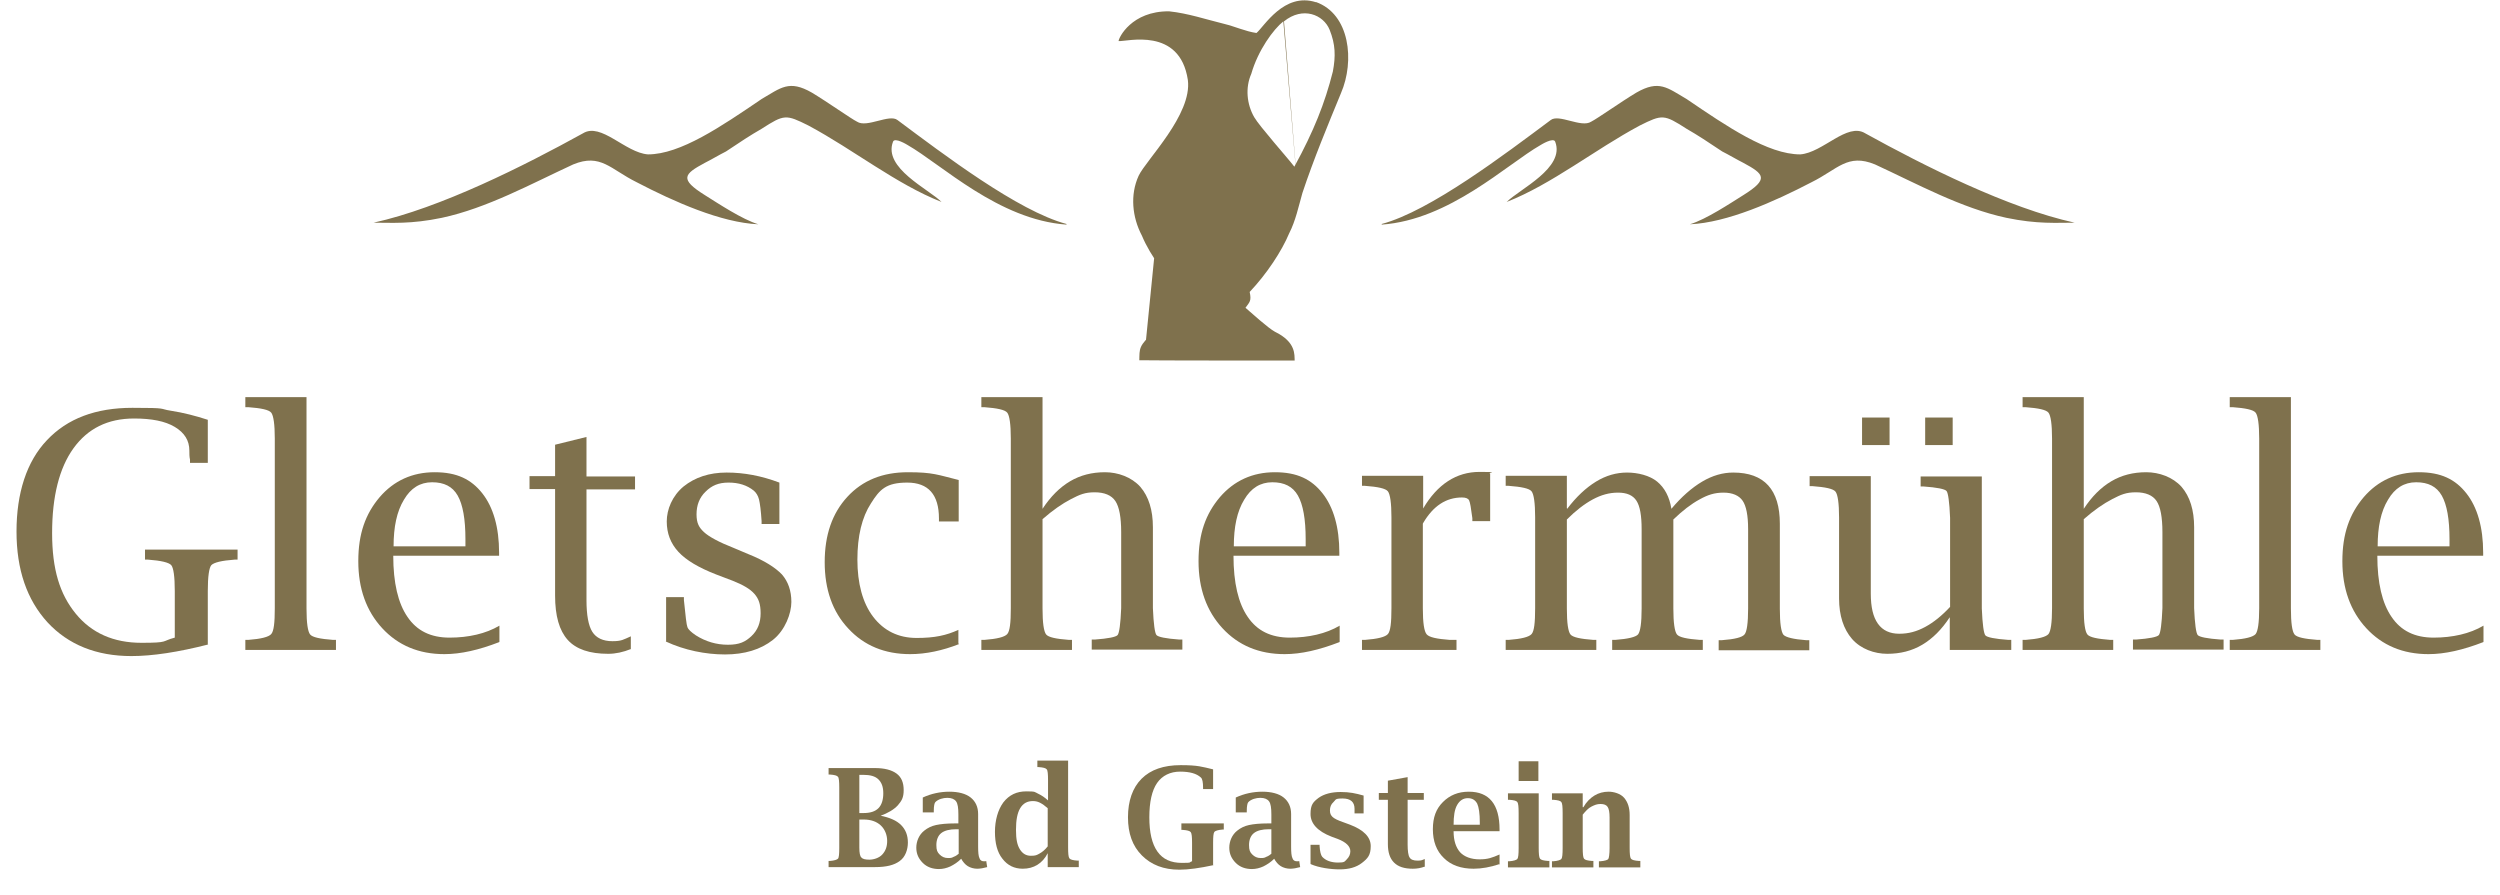 <?xml version="1.0" encoding="UTF-8"?>
<svg id="Ebene_1" xmlns="http://www.w3.org/2000/svg" version="1.1" viewBox="0 0 772.4 276.6">
  <!-- Generator: Adobe Illustrator 29.1.0, SVG Export Plug-In . SVG Version: 2.1.0 Build 142)  -->
  <defs>
    <style>
      .st0 {
        fill-rule: evenodd;
      }

      .st0, .st1 {
        fill: #7f714d;
      }
    </style>
  </defs>
  <path class="st1" d="M406.5.6c10.6,3.7,12.1,18.3,7.8,28.2-4.2,10.2-8.4,20.3-11.9,30.8-1.2,4.2-2.1,8.6-4.1,12.5-2.3,5.5-6.9,12.5-12.2,18.1.6,2.8,0,3.1-1.3,4.9,1.9,1.6,6.9,6.2,9.1,7.4,6.6,3.2,6,7.2,6.1,8.9-3.8,0-44.4,0-48-.1.1-3.5-.3-4.5,4.6-8.7,3.7-1.9,7.2-4.4,9.9-7.6-1.3-.6-2-2.3-1.6-4.3-4.5-5.6-9.3-11.2-12.1-17.9-3-5.7-3.7-12.6-1-18.5,2.3-4.9,16.6-18.9,15.2-29.6-2.5-16.5-18.9-11.8-21.4-12,0-1,4-9.3,15.6-9.2,5.8.6,11.4,2.5,17.1,3.9,3.3.8,6.5,2.3,9.9,2.8,2.3-1.9,8.5-12.7,18.4-9.5ZM400.9,58.5,396.5,6.6c-3.1,2.5-7.8,8.9-9.9,16.2-1.9,4.3-1.4,9.4.9,13.4,1.6,2.8,10.6,12.9,12.4,15.3,6-11,9.4-19.5,11.9-29.4.9-4.8.8-8.4-1-12.9-1.9-4.7-8.3-7.3-14.1-2.6ZM360,45.5,375.9,93.2,361,102.4,396.1,106,353.6,109.7"/>
  <path class="st0" d="M329.5,69.2c-15-4-38.1-21.6-52.2-32.1-2.5-2-9.5,2.5-12.5.5-2-1-9-6-14-9-7-4-9.5-1.5-15.5,2-12.5,8.5-25.1,17.1-35.1,17.1-7-.5-14.5-10-20.1-6.5-18.1,10-44.1,23.1-64.7,27.6,5.5,0,11.5.5,21.1-1.5,14-3,27.6-10.5,40.6-16.5,8.5-3.5,11.5,1.5,19.6,5.5,11.5,6,26.1,12.5,37.6,13-5-1.5-12.5-6.5-16.5-9-8-5-6.5-6.5,0-10,2-1,4.5-2.5,6.5-3.5,4.5-3,7.5-5,11-7,7-4.5,7.5-4.5,14.5-1,14,7.5,27.1,18.1,41.1,23.6-4-4-18.1-10.5-15-18.6.5-1.5,4.5,1,4.5,1,10.5,6,28.1,23.1,49.1,24.6"/>
  <path class="st0" d="M426.9,69.2c15-4,38.1-21.6,52.2-32.1,2.5-2,9.5,2.5,12.5.5,2-1,9-6,14-9,7-4,9.5-1.5,15.5,2,12.5,8.5,25.1,17.1,35.1,17.1,7-.5,14.5-10,20.1-6.5,18.1,10,44.1,23.1,64.7,27.6-5.5,0-11.5.5-21.1-1.5-14-3-27.6-10.5-40.6-16.5-8.5-3.5-11.5,1.5-19.6,5.5-11.5,6-26.1,12.5-37.6,13,5-1.5,12.5-6.5,16.5-9,8-5,6.5-6.5,0-10-2-1-4.5-2.5-6.5-3.5-4.5-3-7.5-5-11-7-7-4.5-7.5-4.5-14.5-1-14,7.5-27.1,18.1-41.1,23.6,4-4,18.1-10.5,15-18.6-.5-1.5-4.5,1-4.5,1-10.5,6-28.1,23.1-49.1,24.6"/>
  <g>
    <path class="st1" d="M64.4,199.1c-9.4,2.4-17.3,3.6-23.8,3.6-10.8,0-19.5-3.5-25.9-10.4-6.4-7-9.6-16.3-9.6-28.1s3.1-21.6,9.4-28.2c6.3-6.7,15.1-10,26.4-10s8,.3,11.9.9c3.9.6,7.7,1.6,11.4,2.8v13.3h-5.5v-1c-.2-.9-.2-1.8-.2-2.8,0-3.1-1.5-5.5-4.5-7.3-3-1.8-7.2-2.6-12.6-2.6-8.1,0-14.3,3.1-18.7,9.2-4.4,6.1-6.6,14.9-6.6,26.2s2.4,18.9,7.3,24.9c4.9,6,11.7,9,20.3,9s6.1-.5,10.3-1.6v-14.4c0-4.5-.4-7.2-1.1-8-.7-.8-3.1-1.4-7.2-1.7h-.9v-3.1h28.6v3.1h-.9c-4.1.3-6.4.9-7.2,1.7-.7.8-1.1,3.5-1.1,8v16.5Z"/>
    <path class="st1" d="M94.7,122.8v65.2c0,4.5.4,7.1,1.1,8s3.1,1.4,7.1,1.7h.9v3.1h-28v-3.1h.9c4-.3,6.3-.9,7.1-1.8s1.1-3.5,1.1-8v-52.4c0-4.4-.4-7.1-1.1-8-.7-.9-3.1-1.4-7.1-1.7h-.9v-3.1h18.9Z"/>
    <path class="st1" d="M154.2,198.4c-6.2,2.4-11.8,3.7-16.9,3.7-7.9,0-14.3-2.7-19.2-8-4.9-5.3-7.4-12.2-7.4-20.7s2.2-14.6,6.6-19.8c4.4-5.1,10.1-7.7,17-7.7s11.3,2.2,14.7,6.5c3.4,4.3,5.2,10.5,5.2,18.4v.9h-32.7c0,8.4,1.5,14.7,4.4,18.9,2.9,4.3,7.2,6.4,13,6.4s11.2-1.2,15.4-3.7v5ZM121.6,168.8h22.2v-2.2c0-6.2-.8-10.7-2.4-13.5-1.6-2.8-4.2-4.1-7.9-4.1s-6.6,1.8-8.7,5.4c-2.2,3.6-3.2,8.4-3.2,14.4Z"/>
    <path class="st1" d="M195,200.5c-2.5,1-4.8,1.5-7.1,1.5-5.7,0-9.9-1.4-12.5-4.3-2.6-2.9-3.9-7.4-3.9-13.7v-32.9h-7.9v-4h7.9v-9.7l9.7-2.4v12.2h15v4h-15v34.2c0,4.6.6,7.9,1.8,9.8,1.2,1.9,3.3,2.9,6.2,2.9s3.4-.5,5.7-1.5v4Z"/>
    <path class="st1" d="M205.8,198.1v-13.6h5.5v.9c.5,4.9.8,7.7,1.1,8.4.2.6,1.1,1.5,2.6,2.5,3,1.9,6.3,2.9,9.9,2.9s5.4-.9,7.3-2.7c1.9-1.8,2.8-4.1,2.8-7s-.6-4.5-1.9-6c-1.3-1.5-3.5-2.8-6.8-4.1l-5-1.9c-5.4-2.1-9.3-4.4-11.7-7-2.4-2.6-3.6-5.7-3.6-9.4s1.7-7.9,5.2-10.8c3.5-2.8,7.9-4.3,13.3-4.3s10.7,1,16.3,3.1v12.8h-5.5v-.9c-.2-3.2-.5-5.5-.8-6.7-.3-1.2-.9-2.1-1.6-2.7-2.1-1.7-4.7-2.5-7.8-2.5s-5.2.9-7.1,2.8c-1.9,1.8-2.8,4.2-2.8,7s.8,4.1,2.3,5.5c1.5,1.4,4.6,3.1,9.2,4.9l4.5,1.9c5,2,8.4,4.2,10.4,6.3,1.9,2.2,2.9,5,2.9,8.5s-1.9,8.7-5.7,11.7-8.8,4.5-14.8,4.5-12.5-1.3-18.3-4Z"/>
    <path class="st1" d="M296.3,199c-5.1,2-10.2,3.1-15.1,3.1-7.8,0-14.2-2.6-19.1-7.9-4.9-5.2-7.3-12.1-7.3-20.5s2.3-15.1,7-20.2,10.9-7.6,18.7-7.6,9.2.8,15.7,2.4v12.8h-6.1v-.9c0-7.4-3.3-11.1-9.8-11.1s-8.5,2.1-11.2,6.4c-2.8,4.3-4.2,10.1-4.2,17.4s1.6,13.4,4.9,17.7c3.3,4.3,7.8,6.5,13.4,6.5s9.2-.8,12.9-2.5v4.2Z"/>
    <path class="st1" d="M322.1,157.2c2.5-3.8,5.3-6.6,8.5-8.5,3.2-1.9,6.8-2.8,10.8-2.8s8.2,1.5,10.9,4.5c2.6,3,3.9,7.2,3.9,12.5v25c.2,4.9.6,7.7,1.1,8.3.5.6,2.9,1.1,7.1,1.4h.9v3.1h-28v-3.1h.9c4.2-.3,6.6-.8,7.1-1.4.5-.6.9-3.4,1.1-8.3v-23.5c0-4.6-.6-7.8-1.8-9.6-1.2-1.8-3.4-2.7-6.4-2.7s-4.6.7-7.3,2.1c-2.7,1.4-5.6,3.4-8.8,6.2v27.6c0,4.5.4,7.1,1.1,8s3.1,1.4,7.1,1.7h.9v3.1h-28v-3.1h.9c4-.3,6.3-.9,7.1-1.8s1.1-3.5,1.1-8v-52.4c0-4.4-.4-7.1-1.1-8-.7-.9-3.1-1.4-7.1-1.7h-.9v-3.1h18.9v34.4Z"/>
    <path class="st1" d="M413.8,198.4c-6.2,2.4-11.8,3.7-16.9,3.7-7.9,0-14.3-2.7-19.2-8-4.9-5.3-7.4-12.2-7.4-20.7s2.2-14.6,6.6-19.8c4.4-5.1,10.1-7.7,17-7.7s11.3,2.2,14.7,6.5c3.4,4.3,5.2,10.5,5.2,18.4v.9h-32.7c0,8.4,1.5,14.7,4.4,18.9,2.9,4.3,7.2,6.4,13,6.4s11.2-1.2,15.4-3.7v5ZM381.2,168.8h22.2v-2.2c0-6.2-.8-10.7-2.4-13.5-1.6-2.8-4.2-4.1-7.9-4.1s-6.6,1.8-8.7,5.4c-2.2,3.6-3.2,8.4-3.2,14.4Z"/>
    <path class="st1" d="M439.6,161.8v26.2c0,4.4.4,7.1,1.2,8,.8.9,3.1,1.4,7.1,1.7h2.1v3.1h-29.2v-3.1h.9c4-.3,6.3-.9,7.1-1.8s1.1-3.5,1.1-8v-28.1c0-4.4-.4-7.1-1.1-8-.7-.9-3.1-1.4-7.1-1.7h-.9v-3.1h18.9v10.1c4.4-7.5,10.3-11.3,17.4-11.3s2.1.2,3.3.5v14.7h-5.5v-.9c-.4-3.1-.7-4.9-1-5.5-.3-.6-1-.9-2.2-.9-4.9,0-8.9,2.6-12,7.9Z"/>
    <path class="st1" d="M484.2,157.2c2.8-3.7,5.8-6.5,8.9-8.4,3.1-1.9,6.3-2.8,9.6-2.8s7,.9,9.3,2.8c2.3,1.9,3.8,4.7,4.4,8.4,3.1-3.7,6.3-6.5,9.5-8.4,3.2-1.9,6.4-2.8,9.6-2.8,9.6,0,14.4,5.3,14.4,15.8v26.3c0,4.5.4,7.1,1.1,8,.7.8,3.1,1.4,7.1,1.7h.9v3.1h-28v-3.1h.9c4.1-.3,6.4-.9,7.1-1.8.7-.8,1.1-3.5,1.1-8v-24.5c0-4.3-.6-7.2-1.7-8.8-1.1-1.6-3.1-2.5-5.9-2.5s-4.9.7-7.4,2.1c-2.6,1.4-5.3,3.5-8.1,6.2v27.5c0,4.4.4,7.1,1.1,8,.7.9,3.1,1.4,7.1,1.7h.9v3.1h-28v-3.1h.9c4.1-.3,6.4-.9,7.1-1.7.7-.9,1.1-3.5,1.1-8v-24.5c0-4.2-.5-7.1-1.6-8.8-1.1-1.7-3-2.5-5.7-2.5s-5.2.7-7.8,2.1c-2.6,1.4-5.3,3.5-8,6.2v27.5c0,4.5.4,7.1,1.1,8s3.1,1.4,7.1,1.7h.9v3.1h-28v-3.1h.9c4-.3,6.3-.9,7.1-1.8s1.1-3.5,1.1-8v-28.1c0-4.4-.4-7.1-1.1-8-.7-.9-3.1-1.4-7.1-1.7h-.9v-3.1h18.9v10Z"/>
    <path class="st1" d="M602.4,200.8v-10.1c-2.5,3.8-5.3,6.6-8.5,8.5-3.2,1.9-6.8,2.8-10.8,2.8s-8.2-1.5-10.9-4.6c-2.6-3-4-7.2-4-12.5v-25c0-4.4-.4-7.1-1.1-8-.7-.9-3.1-1.4-7.1-1.7h-.9v-3.1h18.9v36.3c0,4.1.7,7.2,2.2,9.3,1.5,2.1,3.7,3.1,6.6,3.1s5.4-.7,8-2.1c2.6-1.4,5.2-3.5,7.7-6.2v-27.5c-.2-4.9-.6-7.7-1.1-8.3-.5-.6-2.9-1.1-7.1-1.4h-.9v-3.1h18.9v40.8c.2,4.9.6,7.7,1.1,8.3.5.6,2.9,1.1,7.1,1.4h.9v3.1h-18.9ZM575.3,137.5v-8.5h8.5v8.5h-8.5ZM594.8,137.5v-8.5h8.5v8.5h-8.5Z"/>
    <path class="st1" d="M643.8,157.2c2.5-3.8,5.3-6.6,8.5-8.5,3.2-1.9,6.8-2.8,10.8-2.8s8.2,1.5,10.9,4.5c2.6,3,3.9,7.2,3.9,12.5v25c.2,4.9.6,7.7,1.1,8.3.5.6,2.9,1.1,7.1,1.4h.9v3.1h-28v-3.1h.9c4.2-.3,6.6-.8,7.1-1.4.5-.6.9-3.4,1.1-8.3v-23.5c0-4.6-.6-7.8-1.8-9.6-1.2-1.8-3.4-2.7-6.4-2.7s-4.6.7-7.3,2.1-5.6,3.4-8.8,6.2v27.6c0,4.5.4,7.1,1.1,8s3.1,1.4,7.1,1.7h.9v3.1h-28v-3.1h.9c4-.3,6.3-.9,7.1-1.8.7-.9,1.1-3.5,1.1-8v-52.4c0-4.4-.4-7.1-1.1-8-.7-.9-3.1-1.4-7.1-1.7h-.9v-3.1h18.9v34.4Z"/>
    <path class="st1" d="M707.8,122.8v65.2c0,4.5.4,7.1,1.1,8s3.1,1.4,7.1,1.7h.9v3.1h-28v-3.1h.9c4-.3,6.3-.9,7.1-1.8.7-.9,1.1-3.5,1.1-8v-52.4c0-4.4-.4-7.1-1.1-8-.7-.9-3.1-1.4-7.1-1.7h-.9v-3.1h18.9Z"/>
    <path class="st1" d="M767.2,198.4c-6.2,2.4-11.8,3.7-16.9,3.7-7.9,0-14.3-2.7-19.2-8-4.9-5.3-7.4-12.2-7.4-20.7s2.2-14.6,6.6-19.8c4.4-5.1,10.1-7.7,17-7.7s11.3,2.2,14.7,6.5c3.4,4.3,5.2,10.5,5.2,18.4v.9h-32.7c0,8.4,1.5,14.7,4.4,18.9,2.9,4.3,7.2,6.4,13,6.4s11.2-1.2,15.4-3.7v5ZM734.6,168.8h22.2v-2.2c0-6.2-.8-10.7-2.4-13.5s-4.2-4.1-7.9-4.1-6.6,1.8-8.7,5.4c-2.2,3.6-3.2,8.4-3.2,14.4Z"/>
  </g>
  <g>
    <path class="st1" d="M272,252c2.9.6,5,1.5,6.4,2.9,1.4,1.4,2.1,3.2,2.1,5.4s-.8,4.5-2.5,5.7c-1.7,1.3-4.2,1.9-7.6,1.9h-14.4v-1.9h.4c1.4-.1,2.2-.4,2.5-.7s.4-1.5.4-3.3v-18.7c0-1.8-.1-3-.4-3.3-.3-.4-1.1-.6-2.5-.7h-.4v-2h14.3c3,0,5.2.6,6.7,1.7,1.5,1.1,2.2,2.8,2.2,5.1s-.6,3.3-1.8,4.7c-1.2,1.3-3,2.4-5.5,3.3ZM265.5,251.2h1.3c2.1,0,3.6-.5,4.6-1.5,1-1,1.5-2.6,1.5-4.6s-.5-3.3-1.5-4.3c-1-1-2.6-1.4-4.6-1.4h-1.3v11.9ZM265.5,253.2v8.7c0,1.6.2,2.6.6,3,.4.5,1.2.7,2.5.7s3-.5,4-1.6c1-1.1,1.5-2.4,1.5-4.2s-.7-3.6-2-4.8c-1.3-1.2-3.1-1.8-5.2-1.8h-1.3Z"/>
    <path class="st1" d="M297,265.3c-1.1,1.1-2.2,1.8-3.4,2.4-1.1.5-2.3.8-3.5.8-2,0-3.7-.6-5-1.9-1.3-1.3-2-2.8-2-4.7s.8-4,2.5-5.3c1-.8,2.2-1.4,3.6-1.7,1.4-.3,3.3-.5,5.9-.5h1v-2.8c0-2-.2-3.3-.7-4-.5-.7-1.4-1.1-2.7-1.1s-2.8.4-3.7,1.3c-.3.3-.5,1.2-.5,2.8v.4h-3.4v-4.6c2.6-1.2,5.4-1.8,8.2-1.8s5.1.6,6.6,1.8c1.5,1.2,2.3,2.9,2.3,5.1v10c0,1.8.1,3,.4,3.6.2.7.7,1,1.4,1s.4,0,.7-.1l.3,1.9c-1.1.3-2.1.5-3.1.5s-2.1-.3-2.9-.8c-.8-.5-1.5-1.3-2.1-2.4ZM296.2,263.8v-7.6h-.8c-2,0-3.6.4-4.6,1.2-1,.8-1.5,2.1-1.5,3.7s.3,2.2,1,2.9,1.5,1.1,2.6,1.1,1.2-.1,1.8-.4c.6-.2,1.1-.6,1.6-1Z"/>
    <path class="st1" d="M323.7,267.9v-4.3c-.8,1.6-1.9,2.8-3.2,3.6-1.3.8-2.8,1.2-4.5,1.2-2.6,0-4.7-1-6.3-3.1-1.6-2-2.3-4.8-2.3-8.3s.9-6.8,2.6-9.1c1.8-2.3,4.1-3.4,7.1-3.4s2.5.2,3.6.7,2.1,1.2,3.1,2.1v-6.3c0-1.8-.1-3-.4-3.3-.3-.4-1.1-.6-2.5-.7h-.4v-2h9.5v26.8c0,1.9.1,3,.4,3.4.3.4,1.1.6,2.5.7h.4v2h-9.5ZM323.7,249.7c-.8-.7-1.6-1.3-2.4-1.7-.8-.4-1.5-.5-2.2-.5-1.7,0-3,.7-3.9,2.2-.9,1.5-1.3,3.7-1.3,6.7s.4,4.7,1.2,6c.8,1.3,1.9,2,3.4,2s1.8-.2,2.7-.7c.9-.5,1.7-1.2,2.5-2.2v-11.8Z"/>
    <path class="st1" d="M374.9,267.3c-4.2.9-7.7,1.4-10.5,1.4-4.9,0-8.7-1.5-11.6-4.4s-4.3-6.8-4.3-11.8,1.4-9.1,4.2-11.9c2.8-2.8,6.8-4.2,12.1-4.2s6.6.5,10,1.3v6.1h-3.1v-.4c0-1.7-.2-2.8-.7-3.2-1.3-1.2-3.4-1.8-6.4-1.8s-5.5,1.2-7.1,3.5c-1.6,2.3-2.4,5.9-2.4,10.6s.8,8.2,2.5,10.6,4.2,3.5,7.6,3.5,2-.2,3.1-.5v-5.7c0-1.8-.1-2.9-.4-3.3s-1.1-.6-2.5-.7h-.4v-2h13.1v1.9h-.4c-1.4.1-2.2.4-2.5.7-.3.4-.4,1.5-.4,3.3v6.9Z"/>
    <path class="st1" d="M393.7,265.3c-1.1,1.1-2.2,1.8-3.4,2.4-1.1.5-2.3.8-3.5.8-2,0-3.7-.6-5-1.9-1.3-1.3-2-2.8-2-4.7s.8-4,2.5-5.3c1-.8,2.2-1.4,3.6-1.7,1.4-.3,3.3-.5,5.9-.5h1v-2.8c0-2-.2-3.3-.7-4-.5-.7-1.4-1.1-2.7-1.1s-2.8.4-3.7,1.3c-.3.3-.5,1.2-.5,2.8v.4h-3.4v-4.6c2.6-1.2,5.4-1.8,8.2-1.8s5.1.6,6.6,1.8c1.5,1.2,2.3,2.9,2.3,5.1v10c0,1.8.1,3,.4,3.6.2.7.7,1,1.4,1s.4,0,.7-.1l.3,1.9c-1.1.3-2.1.5-3.1.5s-2.1-.3-2.9-.8c-.8-.5-1.5-1.3-2.1-2.4ZM392.8,263.8v-7.6h-.8c-2,0-3.6.4-4.6,1.2-1,.8-1.5,2.1-1.5,3.7s.3,2.2,1,2.9,1.5,1.1,2.6,1.1,1.2-.1,1.8-.4c.6-.2,1.1-.6,1.6-1Z"/>
    <path class="st1" d="M404.9,266.9v-5.9h2.8v.4c.1,1.7.4,2.8.8,3.3,1.1,1.2,2.8,1.8,4.9,1.8s2-.3,2.7-1c.7-.7,1.1-1.5,1.1-2.5,0-1.5-1.3-2.8-3.9-3.8l-1.9-.7c-4.4-1.7-6.5-4.1-6.5-7s.8-3.7,2.5-5c1.7-1.2,4-1.8,6.8-1.8s4.6.4,7.1,1.1v5.5h-2.8v-.4s0-1,0-1c0-2.1-1.2-3.2-3.7-3.2s-2,.4-2.8,1.1c-.8.7-1.1,1.6-1.1,2.6s.3,1.5.8,2,1.7,1.1,3.5,1.7l1.9.7c4.2,1.6,6.4,3.8,6.4,6.6s-.9,3.8-2.7,5.2-4.1,2-6.9,2-6.4-.5-8.9-1.6Z"/>
    <path class="st1" d="M440.3,267.7c-1.3.5-2.5.7-3.8.7-2.6,0-4.5-.6-5.8-1.9-1.3-1.3-1.9-3.2-1.9-5.7v-13.7h-2.8v-2.1h2.8v-3.8l6.1-1.1v4.9h5v2.1h-5v13.8c0,2,.2,3.4.6,4,.4.7,1.2,1,2.5,1s1.4-.2,2.2-.5v2.2Z"/>
    <path class="st1" d="M463.2,267c-2.7.9-5.4,1.4-7.9,1.4-3.9,0-7-1.1-9.2-3.3-2.3-2.2-3.4-5.2-3.4-8.9s1-6.3,3.1-8.4,4.7-3.2,8-3.2c6.3,0,9.5,3.9,9.5,11.7v.5h-14.2c0,2.9.7,5,2,6.5,1.3,1.4,3.4,2.2,6,2.2s3.9-.5,6.2-1.5v3.2ZM449.1,254.8h8.1v-.7c0-2.8-.3-4.7-.8-5.8-.6-1.1-1.5-1.7-2.9-1.7s-2.5.7-3.3,2.1-1.1,3.4-1.1,6.2Z"/>
    <path class="st1" d="M475.4,245.1v16.8c0,1.9.1,3,.4,3.4s1.1.6,2.5.7h.4v2h-12.8v-1.9h.4c1.4-.1,2.2-.4,2.5-.7.3-.4.4-1.5.4-3.4v-10.8c0-1.9-.1-3-.4-3.4-.3-.4-1.1-.6-2.5-.7h-.4v-2h9.5ZM469.2,241.3v-6.1h6.1v6.1h-6.1Z"/>
    <path class="st1" d="M489.2,249.4c.9-1.6,2.1-2.8,3.4-3.6,1.3-.8,2.8-1.2,4.4-1.2s3.7.6,4.8,1.9c1.1,1.3,1.7,3,1.7,5.3v10.1c0,1.9.1,3,.4,3.4.3.4,1.1.6,2.5.7h.4v2h-12.8v-1.9h.4c1.4-.1,2.3-.4,2.5-.7s.4-1.5.4-3.4v-9.4c0-1.6-.2-2.7-.6-3.3-.4-.6-1.1-.9-2.2-.9s-1.8.3-2.8.8-1.8,1.4-2.7,2.5v10.2c0,1.9.1,3,.4,3.4s1.1.6,2.5.7h.4v2h-12.8v-1.9h.4c1.4-.1,2.2-.4,2.5-.7.3-.4.4-1.5.4-3.4v-10.8c0-1.9-.1-3-.4-3.4-.3-.4-1.1-.6-2.5-.7h-.4v-2h9.5v4.3Z"/>
  </g>
</svg>